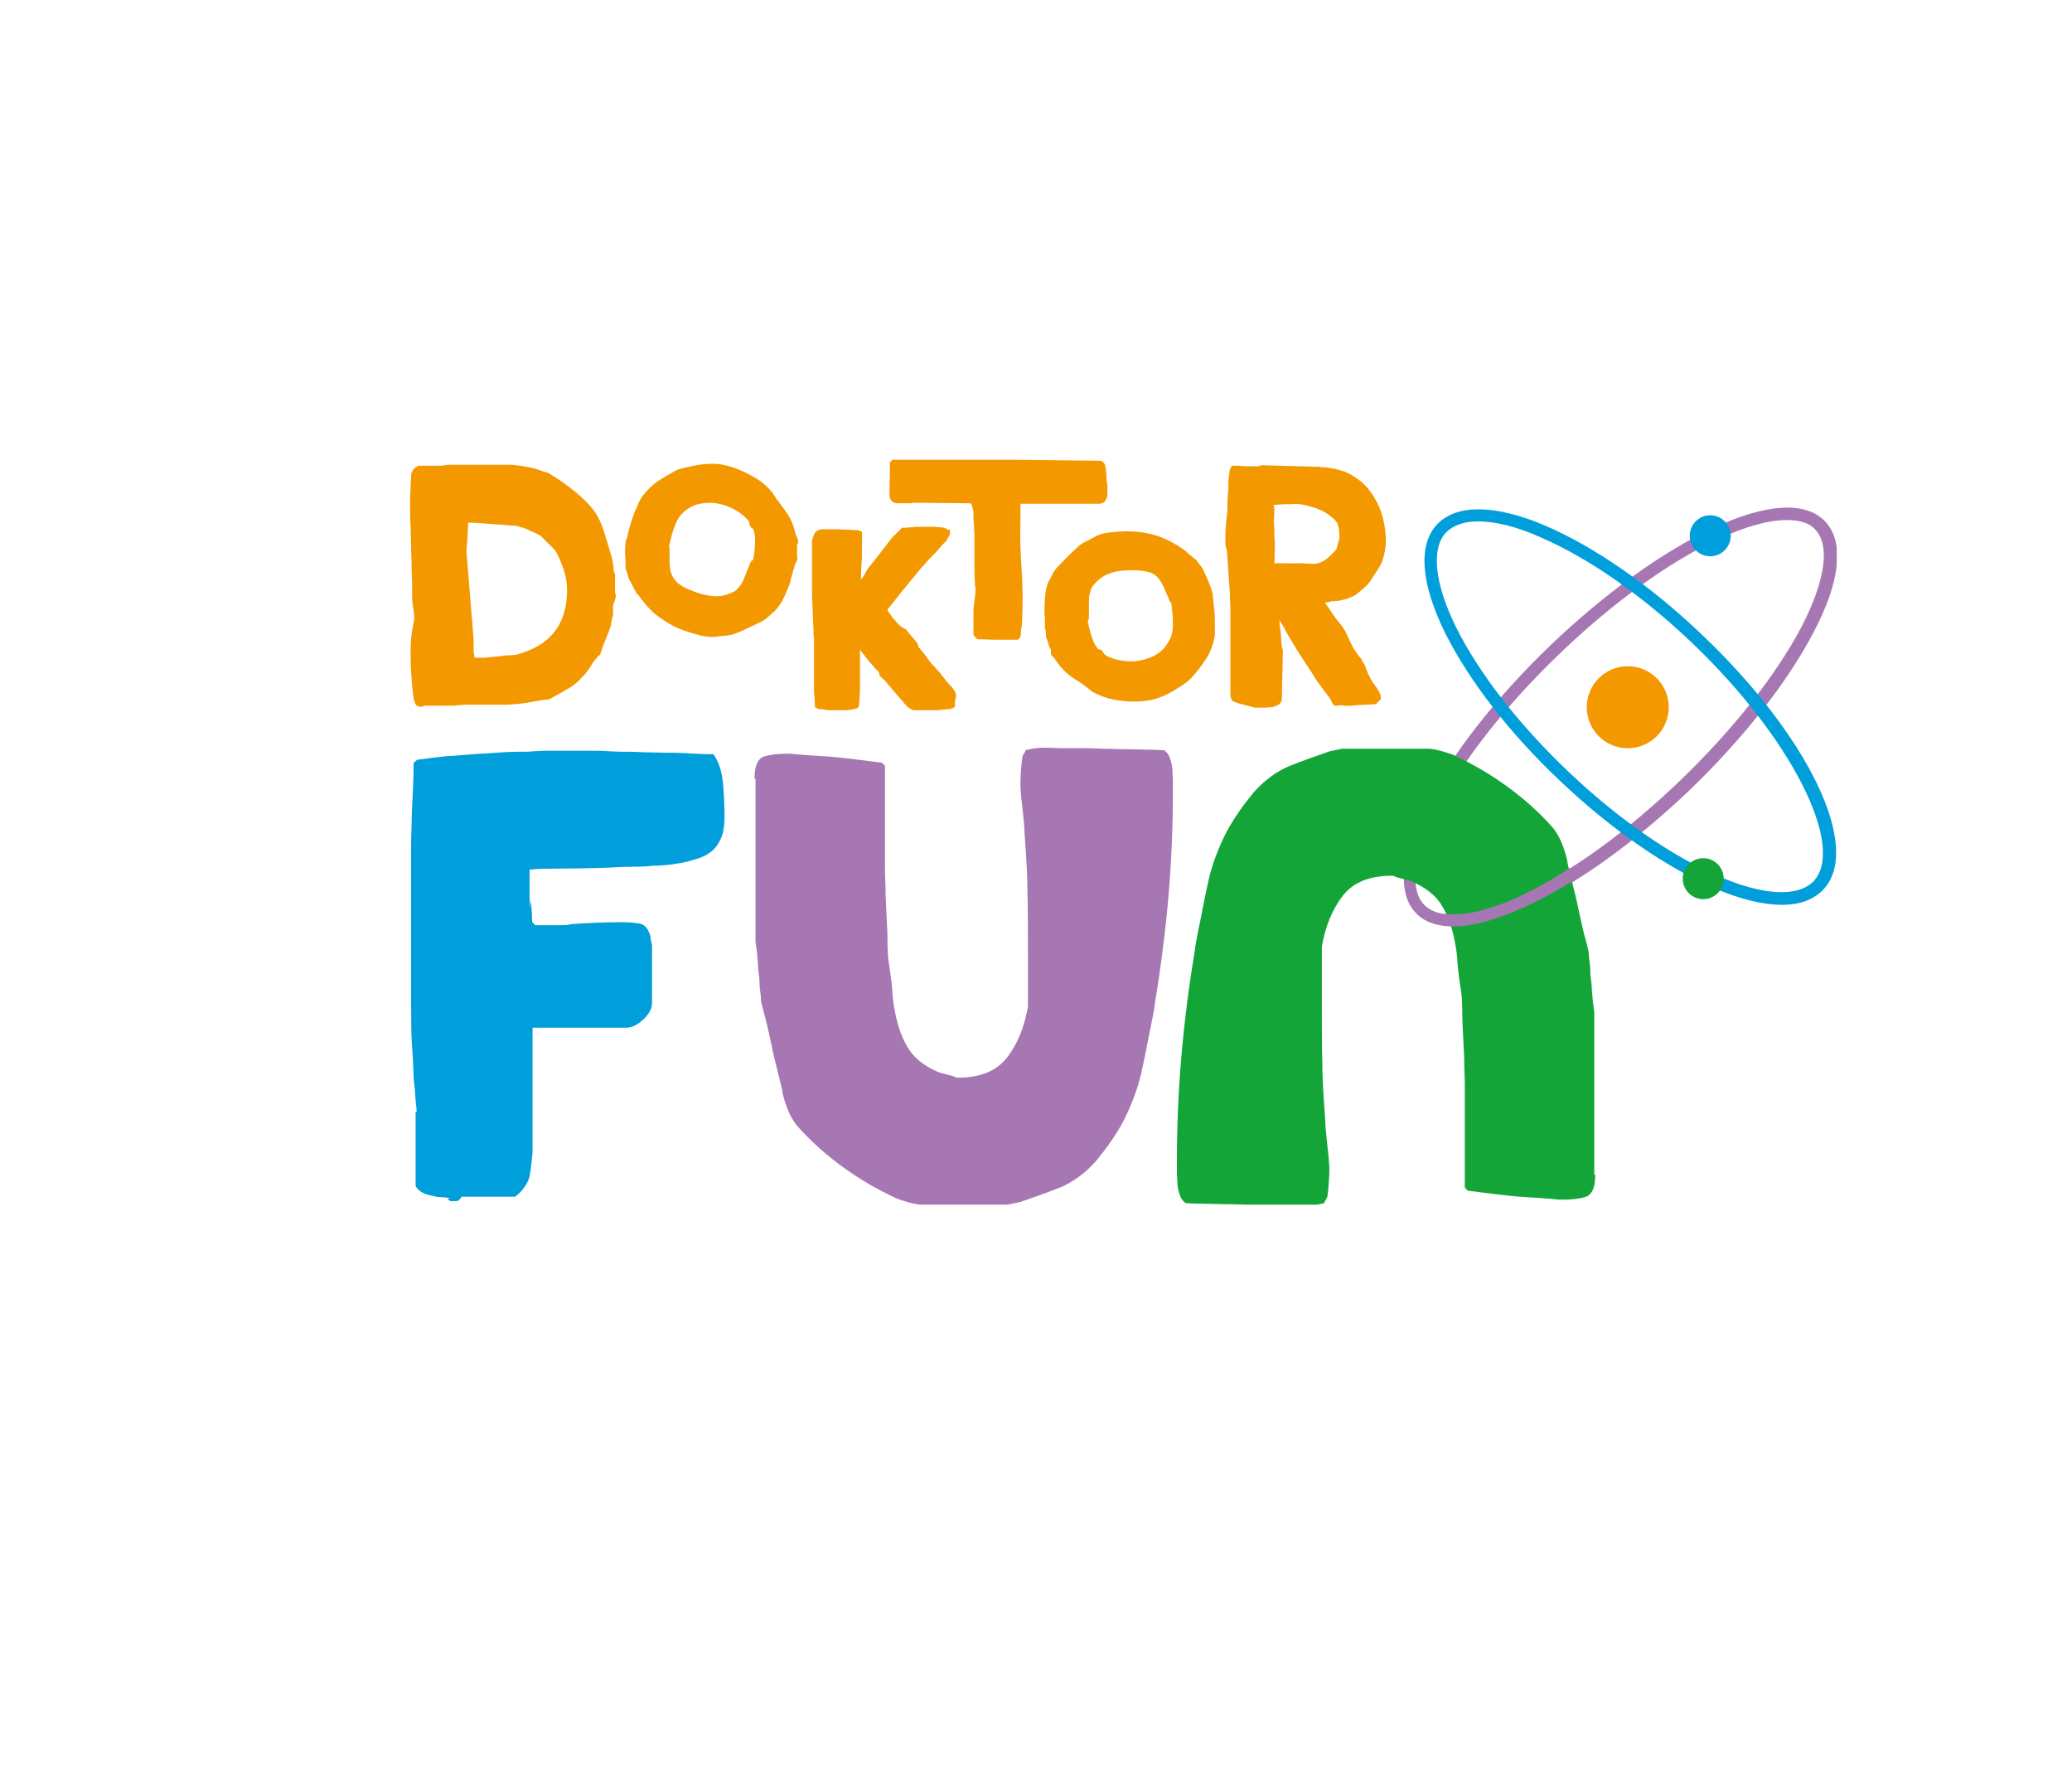 <svg width="124" height="107" viewBox="0 0 124 107" fill="none" xmlns="http://www.w3.org/2000/svg">
<g filter="url(#filter0_d_265_630)">
<path d="M6.401 0.542V54.731C6.401 88.98 31.309 96.541 62 96.541C92.69 96.541 117.598 88.98 117.598 54.731V0.542H6.401Z" fill="white"/>
<g clip-path="url(#clip0_265_630)">
<path d="M86.974 51.361C86.017 51.361 85.269 51.092 84.791 50.583C82.487 48.19 86.047 41.19 92.867 34.639C96.098 31.558 99.538 29.075 102.559 27.669C105.67 26.203 108.034 26.054 109.17 27.25C110.307 28.447 110.068 30.78 108.452 33.831C106.897 36.793 104.294 40.113 101.064 43.224C97.833 46.305 94.393 48.788 91.372 50.194C89.637 50.972 88.141 51.361 86.974 51.361ZM106.927 27.041C105.85 27.041 104.414 27.43 102.769 28.207C99.807 29.584 96.427 32.036 93.256 35.088C86.885 41.19 83.175 48.1 85.18 50.194C86.107 51.151 88.261 50.972 91.102 49.626C94.064 48.25 97.444 45.797 100.615 42.746C103.786 39.694 106.358 36.434 107.884 33.532C109.32 30.75 109.619 28.626 108.692 27.639C108.333 27.22 107.705 27.041 106.927 27.041Z" fill="#A677B2" stroke="#A677B2" stroke-width="0.15" stroke-miterlimit="10"/>
<path d="M24.933 62.519C24.933 62.459 24.933 62.34 24.903 62.13C24.873 61.921 24.873 61.712 24.843 61.472C24.843 61.233 24.813 61.024 24.783 60.814C24.753 60.605 24.753 60.455 24.753 60.425C24.663 57.913 24.604 58.75 24.604 56.237C24.604 53.725 24.604 52.977 24.604 50.434V46.815C24.604 46.426 24.604 45.977 24.633 45.379C24.633 44.81 24.663 44.242 24.693 43.674C24.723 43.135 24.753 42.447 24.753 41.64L24.933 41.49C24.933 41.46 25.172 41.43 25.68 41.37C26.189 41.31 26.488 41.251 27.176 41.221C27.864 41.161 28.582 41.101 29.3 41.071C30.018 41.011 30.616 40.981 31.095 40.981C31.125 40.981 31.214 40.981 31.364 40.981C31.514 40.981 31.723 40.981 31.932 40.952C32.142 40.952 32.381 40.922 32.59 40.922C32.8 40.922 33.009 40.922 33.159 40.922C33.308 40.922 35.313 40.922 35.582 40.922C35.851 40.922 36.12 40.922 36.389 40.952C36.659 40.952 36.898 40.981 37.107 40.981C37.317 40.981 37.437 40.981 37.496 40.981C37.676 40.981 38.005 40.981 38.483 41.011C38.992 41.011 39.501 41.041 40.069 41.041C40.637 41.041 41.146 41.071 41.654 41.101C42.163 41.131 42.492 41.131 42.701 41.131C43.03 41.61 43.21 42.208 43.27 42.896C43.33 43.584 43.359 44.242 43.359 44.84C43.359 45.379 43.3 45.828 43.15 46.157C43 46.486 42.821 46.755 42.552 46.964C42.282 47.174 41.983 47.323 41.624 47.413C41.266 47.533 40.877 47.622 40.458 47.682C40.338 47.712 40.099 47.742 39.74 47.772C39.381 47.802 39.142 47.802 39.052 47.802C38.842 47.832 38.483 47.862 37.945 47.862C37.407 47.862 36.838 47.892 36.27 47.921C35.672 47.951 33.338 47.981 32.8 47.981C32.291 47.981 31.902 48.011 31.693 48.041V49.417C31.693 49.627 31.693 49.896 31.723 50.255C31.723 50.584 31.753 49.716 31.783 50.015C31.813 50.374 31.843 50.733 31.843 51.152L32.022 51.361H33.398C34.296 51.361 33.667 51.332 34.565 51.272C35.462 51.212 36.33 51.182 37.227 51.182C37.646 51.182 38.005 51.212 38.304 51.272C38.603 51.332 38.812 51.601 38.932 52.05C38.932 52.169 38.962 52.289 38.992 52.438C39.022 52.528 39.022 52.588 39.022 52.678V55.998C39.022 56.357 38.842 56.686 38.483 57.015C38.124 57.344 37.795 57.494 37.466 57.494H31.872V64.942C31.872 65.002 31.843 65.182 31.813 65.511C31.783 65.84 31.753 66.049 31.723 66.199C31.693 66.528 31.544 66.857 31.244 67.216C31.184 67.276 31.125 67.365 31.005 67.455C30.885 67.575 30.826 67.605 30.796 67.605H27.625C27.565 67.724 27.475 67.814 27.415 67.844C27.356 67.874 27.266 67.874 27.146 67.874H26.997C26.967 67.874 26.907 67.844 26.817 67.784C26.727 67.724 26.967 67.694 26.937 67.694C26.787 67.665 26.608 67.635 26.428 67.635C26.249 67.635 26.039 67.605 25.86 67.545C25.651 67.515 25.471 67.455 25.291 67.365C25.112 67.276 24.992 67.156 24.873 66.977V62.519H24.933Z" fill="#009EDA"/>
<path d="M45.154 42.594C45.154 41.846 45.334 41.428 45.693 41.278C46.052 41.158 46.53 41.099 47.129 41.099C47.248 41.099 47.398 41.099 47.607 41.128C47.817 41.158 47.936 41.158 47.966 41.158C48.295 41.188 48.744 41.218 49.282 41.248C49.821 41.278 50.359 41.338 50.868 41.398C51.406 41.457 52.035 41.547 52.782 41.637L52.962 41.816V47.859C52.962 48.098 52.962 48.487 52.992 49.026C52.992 49.564 53.022 50.102 53.051 50.671C53.081 51.239 53.111 51.748 53.111 52.256C53.111 52.735 53.141 53.064 53.141 53.184C53.141 53.273 53.171 53.423 53.201 53.692C53.231 53.931 53.291 54.231 53.321 54.53C53.351 54.859 53.41 55.158 53.41 55.487C53.44 55.816 53.47 56.055 53.5 56.205C53.65 57.132 53.889 57.94 54.278 58.598C54.637 59.256 55.265 59.765 56.163 60.154C56.252 60.183 56.432 60.243 56.701 60.303C56.97 60.363 57.15 60.423 57.239 60.483H57.329C58.645 60.483 59.633 60.094 60.261 59.286C60.889 58.478 61.308 57.461 61.517 56.235V52.765C61.517 51.478 61.517 50.312 61.487 49.265C61.487 48.218 61.397 47.051 61.308 45.765C61.308 45.675 61.308 45.496 61.278 45.227C61.248 44.957 61.218 44.658 61.188 44.329C61.158 44 61.098 43.701 61.098 43.432C61.068 43.163 61.068 42.983 61.068 42.893C61.068 42.803 61.068 42.564 61.098 42.145C61.128 41.727 61.158 41.428 61.188 41.278C61.188 41.248 61.218 41.188 61.278 41.099C61.338 41.009 61.367 40.949 61.367 40.889C61.846 40.769 62.235 40.739 62.534 40.739C62.863 40.739 63.252 40.769 63.701 40.769H64.897C65.077 40.769 65.406 40.769 65.885 40.799C66.333 40.799 66.812 40.829 67.32 40.829C67.829 40.829 68.308 40.859 68.756 40.859C69.205 40.859 69.504 40.889 69.654 40.889C69.833 41.009 69.953 41.158 70.013 41.368C70.102 41.577 70.132 41.786 70.162 42.026C70.162 42.265 70.192 42.504 70.192 42.744C70.192 42.983 70.192 43.192 70.192 43.342C70.192 45.496 70.102 47.59 69.923 49.684C69.743 51.748 69.474 53.872 69.115 56.025C69.115 56.085 69.085 56.295 69.025 56.624C68.966 56.983 68.876 57.371 68.786 57.82C68.696 58.269 68.607 58.718 68.517 59.196C68.427 59.645 68.337 60.004 68.278 60.303C68.038 61.29 67.679 62.188 67.26 63.025C66.842 63.833 66.273 64.641 65.615 65.448C64.957 66.196 64.239 66.705 63.491 67.034C62.744 67.333 61.906 67.632 61.038 67.931C60.889 67.961 60.739 67.991 60.59 68.021C60.41 68.051 60.321 68.081 60.291 68.081H55.145C54.996 68.081 54.786 68.051 54.428 67.961C54.099 67.871 53.859 67.781 53.68 67.722C52.513 67.183 51.436 66.555 50.449 65.837C49.462 65.119 48.535 64.311 47.667 63.324C47.458 63.055 47.248 62.696 47.099 62.277C46.949 61.859 46.83 61.5 46.8 61.171C46.71 60.842 46.62 60.393 46.471 59.825C46.321 59.256 46.201 58.688 46.082 58.119C45.962 57.551 45.842 57.042 45.723 56.624C45.603 56.175 45.543 55.906 45.543 55.846C45.543 55.786 45.543 55.666 45.513 55.457C45.483 55.248 45.453 55.038 45.453 54.799C45.453 54.56 45.423 54.35 45.394 54.141C45.364 53.931 45.364 53.812 45.364 53.752C45.364 53.632 45.334 53.393 45.304 53.034C45.274 52.675 45.214 52.436 45.214 52.286V42.594H45.154Z" fill="#A677B2"/>
<path d="M95.469 66.288C95.469 67.036 95.29 67.455 94.931 67.604C94.572 67.724 94.093 67.784 93.495 67.784C93.376 67.784 93.226 67.784 93.016 67.754C92.807 67.724 92.687 67.724 92.657 67.724C92.329 67.694 91.88 67.664 91.341 67.634C90.803 67.604 90.264 67.544 89.756 67.484C89.218 67.425 88.589 67.335 87.841 67.245L87.662 67.066V61.023C87.662 60.784 87.662 60.395 87.632 59.856C87.632 59.318 87.602 58.78 87.572 58.211C87.542 57.643 87.512 57.134 87.512 56.626C87.512 56.147 87.483 55.818 87.483 55.699C87.483 55.609 87.453 55.459 87.423 55.19C87.393 54.951 87.333 54.652 87.303 54.352C87.273 54.023 87.213 53.724 87.213 53.395C87.183 53.066 87.153 52.827 87.124 52.677C86.974 51.75 86.735 50.942 86.346 50.284C85.987 49.626 85.359 49.117 84.461 48.729C84.371 48.699 84.192 48.639 83.923 48.579C83.653 48.519 83.474 48.459 83.384 48.4H83.294C81.978 48.4 80.991 48.788 80.363 49.596C79.735 50.404 79.316 51.421 79.107 52.647V56.117C79.107 57.404 79.107 58.57 79.136 59.617C79.136 60.664 79.226 61.831 79.316 63.117C79.316 63.207 79.316 63.386 79.346 63.656C79.376 63.925 79.406 64.224 79.436 64.553C79.466 64.882 79.525 65.181 79.525 65.45C79.555 65.72 79.555 65.899 79.555 65.989C79.555 66.079 79.555 66.318 79.525 66.737C79.496 67.156 79.466 67.455 79.436 67.604C79.436 67.634 79.406 67.694 79.346 67.784C79.286 67.873 79.256 67.933 79.256 67.993C78.778 68.113 78.389 68.143 78.09 68.143C77.76 68.143 77.372 68.113 76.923 68.113H75.726C75.547 68.113 75.218 68.113 74.739 68.083C74.29 68.083 73.812 68.053 73.303 68.053C72.795 68.053 72.316 68.023 71.868 68.023C71.419 68.023 71.12 67.993 70.97 67.993C70.791 67.873 70.671 67.724 70.611 67.514C70.521 67.305 70.492 67.096 70.462 66.856C70.462 66.617 70.432 66.378 70.432 66.138C70.432 65.899 70.432 65.69 70.432 65.54C70.432 63.386 70.521 61.292 70.701 59.198C70.88 57.134 71.15 55.011 71.508 52.857C71.508 52.797 71.538 52.587 71.598 52.258C71.658 51.9 71.748 51.511 71.838 51.062C71.927 50.613 72.017 50.164 72.107 49.686C72.197 49.237 72.286 48.878 72.346 48.579C72.585 47.592 72.944 46.694 73.363 45.857C73.782 45.049 74.35 44.242 75.008 43.434C75.666 42.686 76.385 42.178 77.132 41.849C77.88 41.549 78.718 41.25 79.585 40.951C79.735 40.921 79.884 40.891 80.034 40.861C80.213 40.831 80.303 40.801 80.333 40.801H85.478C85.628 40.801 85.837 40.831 86.196 40.921C86.525 41.011 86.764 41.101 86.944 41.16C88.111 41.699 89.188 42.327 90.175 43.045C91.162 43.763 92.089 44.571 92.957 45.558C93.166 45.827 93.376 46.186 93.525 46.605C93.675 47.024 93.794 47.383 93.824 47.712C93.914 48.041 94.004 48.489 94.153 49.058C94.303 49.626 94.422 50.194 94.542 50.763C94.662 51.331 94.781 51.84 94.901 52.258C95.021 52.707 95.081 52.976 95.081 53.036C95.081 53.096 95.081 53.216 95.111 53.425C95.14 53.635 95.17 53.844 95.17 54.083C95.17 54.322 95.2 54.532 95.23 54.741C95.26 54.951 95.26 55.07 95.26 55.13C95.26 55.25 95.29 55.489 95.32 55.848C95.35 56.207 95.41 56.446 95.41 56.596V66.288H95.469Z" fill="#13A538"/>
<path d="M57.18 37.419C57.12 37.33 57.06 37.24 56.971 37.12C56.941 37.09 56.881 37.031 56.791 36.941C56.701 36.851 56.642 36.761 56.552 36.642L56.312 36.343C56.253 36.253 56.193 36.193 56.193 36.193L56.163 36.163C56.163 36.163 56.133 36.133 56.103 36.103C56.073 36.044 56.013 36.014 55.983 35.954L55.864 35.834C55.834 35.804 55.834 35.804 55.834 35.804L55.804 35.774C55.714 35.655 55.594 35.535 55.505 35.385C55.415 35.266 55.295 35.116 55.206 34.996L55.176 34.967C55.146 34.967 55.116 34.907 55.086 34.847C55.026 34.757 54.966 34.727 54.966 34.727C54.966 34.638 54.936 34.548 54.877 34.458C54.787 34.338 54.667 34.219 54.578 34.099C54.488 33.979 54.368 33.86 54.278 33.74L54.218 33.65L54.159 33.62C54.129 33.62 54.099 33.59 54.039 33.561C53.979 33.531 53.949 33.501 53.919 33.501C53.889 33.471 53.859 33.441 53.77 33.351C53.68 33.261 53.62 33.202 53.59 33.142C53.56 33.112 53.531 33.082 53.471 33.022C53.411 32.962 53.351 32.873 53.321 32.813C53.261 32.723 53.201 32.663 53.142 32.574C53.142 32.544 53.112 32.544 53.112 32.514V32.484C53.142 32.454 53.172 32.394 53.172 32.394C53.291 32.244 53.471 32.035 53.68 31.766C53.889 31.497 54.099 31.227 54.308 30.988C54.518 30.719 54.697 30.509 54.847 30.33C55.056 30.091 55.086 30.031 55.116 30.001C55.176 29.941 55.266 29.851 55.385 29.702C55.505 29.552 55.654 29.403 55.804 29.253C55.953 29.104 56.103 28.954 56.223 28.804C56.342 28.655 56.432 28.565 56.492 28.505C56.522 28.475 56.552 28.445 56.612 28.386C56.642 28.326 56.671 28.296 56.701 28.236C56.731 28.176 56.761 28.116 56.791 28.086C56.821 28.027 56.851 27.967 56.851 27.907V27.698H56.731C56.701 27.698 56.701 27.668 56.671 27.668C56.552 27.578 56.402 27.548 56.253 27.548C56.133 27.548 56.043 27.548 55.953 27.518H55.266C55.236 27.518 55.146 27.518 55.026 27.518C54.907 27.518 54.787 27.518 54.637 27.548C54.518 27.548 54.398 27.548 54.278 27.578C54.159 27.578 54.099 27.578 54.039 27.578H53.979L53.919 27.638C53.83 27.727 53.71 27.847 53.59 27.967C53.471 28.086 53.351 28.206 53.291 28.296L52.573 29.223C52.424 29.433 52.274 29.612 52.124 29.791C51.975 29.971 51.885 30.091 51.825 30.21C51.825 30.24 51.795 30.27 51.766 30.33C51.736 30.39 51.706 30.42 51.706 30.45C51.676 30.48 51.646 30.509 51.616 30.569C51.586 30.599 51.556 30.629 51.526 30.689C51.526 30.39 51.526 30.121 51.556 29.821C51.586 29.373 51.586 28.924 51.586 28.475V27.817L51.347 27.727L50.748 27.698C50.599 27.698 50.449 27.698 50.27 27.668C50.12 27.668 49.971 27.668 49.881 27.668C49.851 27.668 49.821 27.668 49.731 27.668C49.642 27.668 49.582 27.668 49.522 27.668C49.462 27.668 49.343 27.668 49.223 27.668C49.043 27.668 48.894 27.727 48.774 27.877C48.714 27.967 48.684 28.056 48.655 28.146C48.625 28.236 48.595 28.326 48.595 28.445V31.227C48.595 31.287 48.595 31.437 48.595 31.646C48.595 31.856 48.625 32.095 48.625 32.364L48.655 33.112C48.655 33.351 48.684 33.531 48.684 33.65C48.684 33.68 48.684 33.71 48.684 33.77V33.92C48.684 33.979 48.684 34.039 48.714 34.069C48.714 34.099 48.714 34.129 48.714 34.129V36.761C48.714 36.881 48.714 37.001 48.714 37.18C48.714 37.33 48.714 37.509 48.744 37.659L48.774 38.317L49.014 38.437H49.043C49.163 38.437 49.253 38.437 49.343 38.467C49.402 38.467 49.492 38.467 49.552 38.496C49.642 38.496 49.702 38.496 49.761 38.496H49.881C50.09 38.496 50.3 38.496 50.539 38.496C50.778 38.496 50.988 38.467 51.197 38.407C51.317 38.407 51.407 38.287 51.407 38.197C51.437 37.868 51.466 37.539 51.466 37.21V35.086C51.466 35.056 51.466 35.026 51.466 34.967C51.466 34.937 51.466 34.907 51.466 34.877C51.496 34.937 51.556 34.996 51.586 35.026L51.766 35.266C51.825 35.325 51.855 35.385 51.885 35.415C51.915 35.445 51.945 35.505 52.005 35.565C52.065 35.655 52.154 35.714 52.214 35.804C52.304 35.894 52.364 35.984 52.424 36.044C52.483 36.103 52.543 36.163 52.543 36.163C52.543 36.163 52.543 36.163 52.573 36.193C52.573 36.223 52.603 36.253 52.603 36.253C52.603 36.283 52.633 36.313 52.633 36.343V36.373V36.432L52.932 36.702C52.962 36.731 53.022 36.791 53.112 36.911L53.471 37.33C53.59 37.479 53.71 37.599 53.83 37.749C53.949 37.868 54.009 37.958 54.039 37.988C54.099 38.078 54.189 38.167 54.278 38.257C54.398 38.377 54.518 38.437 54.667 38.496H55.834C55.864 38.496 55.953 38.496 56.043 38.496C56.133 38.496 56.223 38.496 56.312 38.467C56.402 38.467 56.522 38.467 56.612 38.437C56.701 38.437 56.731 38.437 56.761 38.437C56.791 38.437 56.821 38.437 56.911 38.407C56.971 38.377 57.03 38.377 57.06 38.347L57.15 38.287V38.167C57.15 38.167 57.15 38.137 57.15 38.078C57.15 38.018 57.15 37.988 57.15 37.958C57.24 37.659 57.21 37.539 57.18 37.419Z" fill="#F49800"/>
<path d="M36.809 31.496V30.36L36.779 30.3C36.719 30.21 36.719 30.12 36.719 30.03C36.719 29.881 36.689 29.731 36.659 29.582C36.659 29.522 36.629 29.462 36.599 29.312C36.569 29.193 36.539 29.073 36.48 28.924C36.45 28.774 36.39 28.654 36.36 28.505C36.33 28.385 36.3 28.265 36.27 28.236C36.18 27.877 36.061 27.518 35.911 27.189C35.762 26.83 35.522 26.501 35.253 26.201C34.894 25.813 34.505 25.483 34.116 25.184C33.727 24.885 33.339 24.616 32.89 24.347C32.83 24.317 32.77 24.257 32.651 24.257C32.322 24.137 31.992 24.018 31.663 23.958C31.304 23.898 30.975 23.838 30.587 23.808H30.258C30.108 23.808 29.928 23.808 29.749 23.808C29.569 23.808 29.39 23.808 29.21 23.808H28.403C28.223 23.808 28.014 23.808 27.834 23.808C27.655 23.808 27.476 23.808 27.356 23.808H27.116C27.087 23.808 27.027 23.808 26.937 23.808C26.847 23.808 26.758 23.808 26.638 23.838C26.548 23.838 26.458 23.868 26.369 23.868C26.279 23.868 26.249 23.868 26.219 23.868H25.023L24.933 23.928C24.813 23.988 24.723 24.078 24.664 24.227C24.634 24.287 24.604 24.377 24.604 24.436L24.544 25.813C24.544 25.962 24.544 26.172 24.544 26.501C24.544 26.8 24.544 27.159 24.574 27.518L24.604 28.714C24.604 29.133 24.634 29.522 24.634 29.911C24.634 30.3 24.664 30.629 24.664 30.928C24.664 31.227 24.664 31.436 24.664 31.586V31.765C24.664 32.274 24.873 32.782 24.753 33.261C24.634 33.8 24.574 34.338 24.574 34.876C24.574 35.295 24.574 35.744 24.604 36.193C24.634 36.641 24.664 37.09 24.723 37.569C24.723 37.599 24.753 37.688 24.753 37.778C24.783 37.898 24.783 37.958 24.813 37.987C24.813 38.047 24.843 38.077 24.873 38.137C24.903 38.197 24.963 38.257 25.023 38.257C25.052 38.287 25.112 38.287 25.172 38.287C25.232 38.287 25.262 38.287 25.352 38.257C25.381 38.257 25.411 38.227 25.411 38.227H26.638C26.668 38.227 26.758 38.227 26.937 38.227C27.087 38.227 27.236 38.227 27.416 38.197C27.565 38.197 27.745 38.167 27.894 38.167C28.044 38.167 28.134 38.167 28.163 38.167H30.407C30.826 38.137 31.215 38.107 31.544 38.047C31.873 37.987 32.232 37.928 32.561 37.868C32.591 37.868 32.621 37.868 32.651 37.868C32.71 37.868 32.77 37.868 32.86 37.838C32.89 37.838 32.92 37.808 32.95 37.808L33.039 37.748C33.368 37.569 33.697 37.389 33.997 37.21C34.326 37.03 34.625 36.761 34.864 36.492C35.074 36.282 35.223 36.073 35.373 35.834C35.492 35.624 35.642 35.445 35.791 35.265L35.911 35.176C35.941 35.116 35.971 34.996 36.031 34.817C36.091 34.637 36.151 34.458 36.24 34.278C36.3 34.099 36.39 33.919 36.45 33.74C36.509 33.56 36.569 33.441 36.569 33.381V33.321C36.569 33.291 36.569 33.261 36.599 33.171C36.629 33.082 36.629 33.022 36.629 32.992C36.659 32.932 36.689 32.872 36.689 32.782V32.244C36.689 32.214 36.689 32.184 36.719 32.154L36.749 32.035L36.779 31.975C36.809 31.885 36.839 31.855 36.839 31.765V31.706C36.868 31.646 36.868 31.586 36.809 31.496ZM28.343 34.996V34.248L27.924 29.103V28.864C27.924 28.804 27.924 28.684 27.954 28.505C27.954 28.325 27.984 28.146 27.984 27.936C27.984 27.727 28.014 27.548 28.014 27.368C28.014 27.338 28.014 27.308 28.014 27.278H28.253C28.343 27.278 28.523 27.278 28.762 27.308C29.031 27.338 29.3 27.338 29.569 27.368C29.869 27.398 30.138 27.398 30.377 27.428C30.616 27.458 30.796 27.458 30.886 27.458C31.005 27.488 31.155 27.548 31.304 27.578C31.484 27.637 31.604 27.697 31.723 27.757L31.783 27.787C31.843 27.787 31.933 27.847 32.112 27.936C32.232 27.996 32.292 28.026 32.351 28.056C32.381 28.086 32.441 28.146 32.501 28.206C32.591 28.295 32.681 28.385 32.77 28.475C32.86 28.565 32.95 28.654 33.039 28.744C33.099 28.804 33.159 28.864 33.219 28.924C33.428 29.253 33.578 29.642 33.727 30.06C33.877 30.509 33.937 30.928 33.937 31.287C33.937 33.381 32.92 34.637 30.886 35.176C30.826 35.176 30.676 35.206 30.527 35.206C30.347 35.206 30.138 35.235 29.928 35.265C29.719 35.295 29.54 35.295 29.36 35.325C29.181 35.325 29.061 35.355 29.001 35.355C29.001 35.355 28.941 35.355 28.822 35.355C28.672 35.355 28.672 35.355 28.523 35.355C28.463 35.355 28.433 35.355 28.403 35.355C28.373 35.176 28.373 35.056 28.343 34.996Z" fill="#F49800"/>
<path d="M47.34 30.602C47.37 30.542 47.399 30.452 47.399 30.392C47.429 30.332 47.459 30.242 47.459 30.183C47.459 30.123 47.489 30.093 47.489 30.093C47.489 30.093 47.489 30.063 47.519 30.003C47.519 29.973 47.549 29.913 47.549 29.884C47.549 29.854 47.549 29.824 47.579 29.794C47.579 29.764 47.579 29.764 47.609 29.734L47.699 29.525C47.728 29.465 47.728 29.435 47.699 29.315V29.225C47.699 29.195 47.699 29.195 47.699 29.166C47.699 29.136 47.699 29.106 47.699 29.046C47.699 29.016 47.699 28.986 47.699 28.956C47.699 28.926 47.699 28.926 47.699 28.926V28.896V28.866C47.699 28.837 47.699 28.807 47.699 28.717C47.699 28.657 47.699 28.627 47.699 28.627C47.699 28.627 47.728 28.597 47.728 28.537C47.758 28.478 47.788 28.388 47.758 28.328C47.758 28.298 47.728 28.238 47.699 28.178L47.669 28.089C47.669 28.089 47.669 28.059 47.639 28.029C47.639 27.999 47.609 27.969 47.609 27.939C47.609 27.909 47.579 27.849 47.579 27.79L47.519 27.61C47.489 27.55 47.489 27.49 47.459 27.431L47.429 27.341C47.31 27.042 47.16 26.773 46.951 26.503C46.771 26.264 46.592 25.995 46.412 25.785C46.412 25.755 46.382 25.696 46.322 25.636C46.263 25.516 46.233 25.486 46.233 25.486C45.934 25.127 45.575 24.798 45.186 24.589C44.438 24.14 43.541 23.751 42.643 23.751C42.194 23.751 41.776 23.811 41.357 23.901C41.177 23.931 40.998 23.991 40.848 24.02C40.699 24.05 40.519 24.11 40.37 24.2C40.041 24.379 39.682 24.589 39.353 24.798C39.023 25.038 38.754 25.307 38.515 25.606C38.395 25.755 38.306 25.905 38.216 26.084C38.156 26.234 38.096 26.413 38.007 26.563C37.917 26.832 37.797 27.102 37.737 27.371C37.648 27.64 37.588 27.909 37.528 28.178C37.528 28.178 37.498 28.208 37.498 28.268C37.468 28.328 37.438 28.388 37.438 28.418C37.408 28.687 37.408 28.956 37.408 29.166C37.438 29.375 37.438 29.614 37.438 29.884C37.438 29.913 37.438 29.943 37.438 30.003L37.648 30.661C37.707 30.781 37.797 30.901 37.857 31.05C37.917 31.17 37.977 31.29 38.036 31.379C38.066 31.469 38.096 31.499 38.126 31.529C38.126 31.559 38.156 31.559 38.186 31.589C38.216 31.619 38.246 31.648 38.276 31.708C38.306 31.768 38.365 31.828 38.395 31.858C38.425 31.918 38.485 31.948 38.485 31.977C38.814 32.396 39.173 32.755 39.592 33.025C40.011 33.324 40.459 33.563 40.968 33.742C41.237 33.832 41.536 33.922 41.865 34.012C42.224 34.101 42.553 34.131 42.852 34.101C43.032 34.072 43.212 34.041 43.421 34.041C43.63 34.012 43.84 33.982 44.049 33.892C44.318 33.772 44.587 33.683 44.857 33.533C45.126 33.413 45.425 33.264 45.664 33.144L45.694 33.114C45.694 33.114 45.724 33.084 45.754 33.084C45.814 33.054 45.844 33.025 45.874 32.995C45.874 32.995 45.904 32.965 45.934 32.935C45.993 32.905 46.023 32.845 46.083 32.815C46.113 32.785 46.173 32.725 46.203 32.695C46.233 32.666 46.263 32.636 46.293 32.636L46.322 32.606C46.562 32.366 46.771 32.067 46.921 31.738C47.07 31.409 47.22 31.08 47.31 30.781C47.31 30.751 47.31 30.691 47.34 30.602ZM44.887 29.704C44.857 29.764 44.857 29.824 44.827 29.884L44.767 30.003C44.677 30.242 44.587 30.482 44.498 30.691C44.408 30.901 44.288 31.08 44.109 31.26C44.109 31.26 44.109 31.26 44.079 31.29C44.049 31.319 44.019 31.319 44.019 31.349C43.63 31.559 43.241 31.678 42.882 31.678C42.493 31.678 42.075 31.589 41.656 31.439C41.417 31.349 41.177 31.26 40.998 31.17C40.818 31.08 40.639 30.96 40.519 30.841C40.4 30.721 40.28 30.572 40.22 30.422C40.13 30.242 40.1 30.033 40.071 29.764C40.071 29.734 40.071 29.674 40.071 29.614C40.071 29.525 40.071 29.465 40.071 29.375V29.136C40.071 29.076 40.071 29.016 40.071 28.986C40.071 28.986 40.071 28.986 40.071 28.956C40.071 28.926 40.071 28.866 40.071 28.807C40.071 28.777 40.071 28.747 40.041 28.717C40.041 28.687 40.041 28.687 40.041 28.687L40.19 28.059C40.25 27.849 40.31 27.64 40.4 27.431C40.519 27.102 40.699 26.832 40.908 26.653C41.117 26.444 41.387 26.294 41.656 26.204C41.925 26.114 42.254 26.084 42.553 26.084C43.122 26.114 43.69 26.294 44.228 26.653C44.438 26.802 44.647 26.982 44.797 27.161L44.827 27.191V27.221V27.281L44.857 27.311C44.857 27.311 44.857 27.311 44.857 27.341C44.857 27.371 44.857 27.401 44.887 27.431C44.887 27.52 44.976 27.58 45.006 27.61C45.036 27.61 45.036 27.64 45.066 27.64C45.096 27.7 45.126 27.76 45.156 27.909C45.186 28.089 45.186 28.268 45.186 28.448C45.186 28.627 45.156 28.807 45.156 28.986C45.126 29.136 45.126 29.285 45.096 29.375L45.066 29.495C44.947 29.584 44.916 29.644 44.887 29.704Z" fill="#F49800"/>
<path d="M66.214 24.468C66.214 24.288 66.184 24.108 66.154 23.959C66.154 23.869 66.094 23.63 65.885 23.57H65.855L60.65 23.51C60.441 23.51 60.201 23.51 59.902 23.51C59.603 23.51 59.304 23.51 59.005 23.51C58.706 23.51 58.377 23.51 58.078 23.51C57.778 23.51 55.116 23.51 54.877 23.51C54.637 23.51 53.77 23.51 53.471 23.51H53.411L53.261 23.66L53.231 25.604C53.231 25.903 53.411 26.113 53.71 26.113H53.74C53.74 26.113 54.368 26.113 54.458 26.113L54.727 26.083C54.757 26.083 54.787 26.083 54.787 26.083C54.817 26.083 54.877 26.083 54.937 26.083L57.868 26.113C57.958 26.113 58.018 26.113 58.048 26.113C58.078 26.113 58.107 26.143 58.107 26.143C58.137 26.173 58.167 26.232 58.167 26.262C58.197 26.322 58.197 26.412 58.227 26.472C58.227 26.532 58.257 26.591 58.257 26.621C58.257 26.681 58.257 26.801 58.257 26.98L58.287 27.489C58.287 27.668 58.317 27.818 58.317 27.967C58.317 28.117 58.317 28.207 58.317 28.267C58.317 28.326 58.317 28.416 58.317 28.566V29.044C58.317 29.224 58.317 29.373 58.317 29.553V30.061C58.317 30.091 58.317 30.181 58.317 30.301L58.347 30.929C58.347 31.049 58.347 31.108 58.377 31.138V31.258C58.377 31.497 58.347 31.707 58.317 31.946C58.287 32.185 58.257 32.425 58.257 32.664C58.257 32.724 58.257 32.813 58.257 32.933C58.257 33.023 58.257 33.083 58.257 33.113C58.257 33.172 58.257 33.262 58.257 33.352V33.621C58.257 33.711 58.257 33.801 58.257 33.86C58.257 33.92 58.257 34.04 58.347 34.1L58.496 34.249L59.543 34.279C59.633 34.279 59.753 34.279 59.902 34.279C60.052 34.279 60.171 34.279 60.321 34.279C60.441 34.279 60.62 34.279 60.83 34.279H60.919L61.069 34.13V34.07C61.099 33.95 61.099 33.86 61.099 33.771C61.099 33.711 61.099 33.621 61.129 33.561C61.129 33.471 61.159 33.412 61.159 33.352L61.188 32.574C61.218 31.677 61.188 30.749 61.129 29.882C61.069 29.014 61.039 28.117 61.069 27.22V26.98C61.069 26.861 61.069 26.741 61.069 26.621C61.069 26.502 61.069 26.382 61.069 26.262V26.143H61.099C61.099 26.143 61.129 26.143 61.218 26.143C61.308 26.143 61.368 26.143 61.398 26.143C61.458 26.143 61.817 26.143 61.936 26.143C62.026 26.143 65.137 26.143 65.227 26.143C65.347 26.143 65.436 26.143 65.556 26.143C65.646 26.143 65.706 26.143 65.765 26.143C65.915 26.143 66.034 26.083 66.094 26.023C66.154 25.963 66.214 25.873 66.244 25.754C66.274 25.664 66.274 25.604 66.274 25.515V25.006C66.214 24.826 66.214 24.647 66.214 24.468Z" fill="#F49800"/>
<path d="M62.535 32.964C62.535 33.024 62.535 33.114 62.535 33.174C62.535 33.264 62.535 33.323 62.535 33.383C62.535 33.443 62.535 33.473 62.535 33.473C62.535 33.473 62.535 33.503 62.535 33.563C62.535 33.593 62.535 33.652 62.565 33.682C62.565 33.712 62.565 33.742 62.595 33.772C62.595 33.802 62.595 33.802 62.595 33.832V34.071C62.595 34.131 62.624 34.161 62.654 34.251L62.684 34.34C62.684 34.37 62.684 34.37 62.714 34.4C62.714 34.43 62.744 34.46 62.744 34.52C62.744 34.55 62.774 34.58 62.774 34.61C62.774 34.639 62.774 34.639 62.774 34.639V34.669L62.804 34.699C62.804 34.729 62.834 34.759 62.864 34.819C62.894 34.879 62.894 34.909 62.894 34.909C62.894 34.909 62.894 34.939 62.894 34.998C62.894 35.088 62.894 35.148 62.924 35.208C62.954 35.238 62.983 35.268 63.043 35.328L63.103 35.387C63.103 35.387 63.133 35.417 63.133 35.447C63.163 35.477 63.163 35.507 63.193 35.537C63.223 35.567 63.253 35.597 63.283 35.657L63.402 35.806C63.432 35.866 63.492 35.896 63.522 35.956L63.582 36.016C63.791 36.255 64.06 36.464 64.33 36.644C64.599 36.793 64.838 36.973 65.078 37.152C65.107 37.182 65.137 37.212 65.227 37.272C65.317 37.362 65.347 37.362 65.377 37.392C65.795 37.631 66.244 37.781 66.693 37.87C67.56 38.02 68.517 38.05 69.355 37.751C69.774 37.601 70.163 37.392 70.522 37.152C70.701 37.063 70.821 36.943 70.971 36.853C71.09 36.763 71.24 36.644 71.359 36.494C71.629 36.195 71.868 35.896 72.077 35.567C72.317 35.238 72.496 34.879 72.586 34.52C72.646 34.34 72.675 34.161 72.706 33.981C72.706 33.802 72.706 33.652 72.706 33.443C72.706 33.144 72.706 32.845 72.675 32.575C72.646 32.306 72.616 32.007 72.586 31.738C72.586 31.738 72.586 31.708 72.586 31.648C72.586 31.588 72.586 31.529 72.556 31.469C72.496 31.229 72.406 30.99 72.317 30.781C72.227 30.571 72.137 30.362 72.017 30.123C72.017 30.093 71.987 30.063 71.987 30.033L71.569 29.494C71.449 29.405 71.359 29.315 71.24 29.225C71.12 29.135 71.03 29.046 70.971 28.986C70.911 28.926 70.851 28.896 70.821 28.866C70.791 28.866 70.791 28.836 70.761 28.836C70.731 28.806 70.701 28.776 70.641 28.747C70.582 28.717 70.522 28.687 70.462 28.627C70.402 28.597 70.342 28.567 70.342 28.567C69.894 28.298 69.415 28.088 68.936 27.969C68.458 27.849 67.949 27.789 67.411 27.789C67.141 27.789 66.812 27.819 66.483 27.849C66.124 27.879 65.795 27.969 65.526 28.118C65.377 28.208 65.197 28.298 65.018 28.388C64.808 28.477 64.629 28.597 64.479 28.747C64.27 28.956 64.06 29.135 63.821 29.375C63.612 29.584 63.402 29.823 63.193 30.033L63.163 30.063C63.163 30.063 63.133 30.093 63.133 30.123C63.103 30.182 63.073 30.212 63.043 30.242C63.043 30.272 63.013 30.272 63.013 30.302C62.983 30.362 62.954 30.422 62.924 30.482C62.894 30.541 62.864 30.571 62.864 30.631C62.834 30.661 62.834 30.691 62.804 30.721L62.774 30.751C62.624 31.05 62.565 31.409 62.535 31.798C62.505 32.157 62.505 32.516 62.505 32.845C62.535 32.845 62.535 32.905 62.535 32.964ZM65.167 32.934C65.167 32.875 65.167 32.815 65.167 32.755V32.635C65.167 32.366 65.167 32.127 65.167 31.887C65.167 31.648 65.227 31.439 65.317 31.2V31.17C65.317 31.17 65.317 31.14 65.347 31.14C65.377 31.11 65.377 31.08 65.406 31.05C65.676 30.721 66.005 30.452 66.364 30.332C66.723 30.182 67.141 30.123 67.59 30.123C67.859 30.123 68.099 30.123 68.308 30.152C68.517 30.182 68.697 30.212 68.876 30.272C69.026 30.332 69.176 30.422 69.295 30.571C69.415 30.691 69.535 30.9 69.654 31.14C69.684 31.17 69.684 31.229 69.714 31.289C69.744 31.349 69.774 31.439 69.804 31.499L69.894 31.708C69.924 31.768 69.953 31.828 69.953 31.828C69.953 31.828 69.953 31.828 69.953 31.858C69.953 31.887 69.983 31.947 70.013 31.977C70.013 32.007 70.043 32.037 70.073 32.067L70.103 32.097L70.163 32.725C70.193 32.934 70.193 33.144 70.193 33.383C70.193 33.742 70.133 34.041 69.983 34.31C69.834 34.58 69.654 34.819 69.445 34.998C69.206 35.178 68.936 35.328 68.637 35.417C68.099 35.597 67.501 35.627 66.872 35.477C66.603 35.417 66.394 35.328 66.154 35.208L66.124 35.178C66.124 35.178 66.124 35.148 66.094 35.148L66.065 35.088H66.035C66.035 35.088 66.035 35.088 66.035 35.058C66.005 35.028 66.005 34.998 65.975 34.969C65.945 34.879 65.825 34.879 65.795 34.849C65.766 34.849 65.766 34.849 65.736 34.849C65.706 34.819 65.646 34.759 65.556 34.61C65.466 34.46 65.406 34.31 65.347 34.131C65.287 33.952 65.227 33.772 65.197 33.623C65.167 33.473 65.137 33.353 65.107 33.234V33.114C65.167 33.084 65.167 33.024 65.167 32.934Z" fill="#F49800"/>
<path d="M106.645 50.067C105.538 50.067 104.162 49.738 102.637 49.08C99.735 47.824 96.445 45.55 93.423 42.679C90.372 39.807 87.949 36.636 86.543 33.824C85.107 30.893 84.928 28.619 86.064 27.423C87.201 26.226 89.504 26.256 92.496 27.542C95.397 28.799 98.688 31.072 101.709 33.944C108.141 40.016 111.371 46.717 109.068 49.17C108.5 49.768 107.692 50.067 106.645 50.067ZM88.457 27.123C87.59 27.123 86.932 27.363 86.483 27.811C85.556 28.799 85.765 30.893 87.052 33.525C88.428 36.307 90.821 39.388 93.812 42.23C96.803 45.072 100.004 47.285 102.846 48.512C105.538 49.678 107.632 49.768 108.589 48.781C110.594 46.657 107.243 40.046 101.261 34.363C98.269 31.521 95.068 29.307 92.227 28.081C90.761 27.423 89.475 27.123 88.457 27.123Z" fill="#009EDA" stroke="#009EDA" stroke-width="0.15" stroke-miterlimit="10"/>
<path d="M97.414 40.771C98.769 40.771 99.867 39.673 99.867 38.318C99.867 36.963 98.769 35.865 97.414 35.865C96.059 35.865 94.961 36.963 94.961 38.318C94.961 39.673 96.059 40.771 97.414 40.771Z" fill="#F49800"/>
<path d="M101.931 49.803C102.608 49.803 103.157 49.253 103.157 48.576C103.157 47.899 102.608 47.35 101.931 47.35C101.253 47.35 100.704 47.899 100.704 48.576C100.704 49.253 101.253 49.803 101.931 49.803Z" fill="#13A538"/>
<path d="M102.35 29.285C103.027 29.285 103.576 28.736 103.576 28.058C103.576 27.381 103.027 26.832 102.35 26.832C101.672 26.832 101.123 27.381 101.123 28.058C101.123 28.736 101.672 29.285 102.35 29.285Z" fill="#009EDA"/>
<path d="M82.01 36.582C81.86 36.282 81.831 36.223 81.741 35.983C81.741 35.953 81.711 35.923 81.711 35.864C81.711 35.834 81.711 35.834 81.681 35.804L81.531 35.565L81.442 35.385C81.412 35.355 81.382 35.325 81.382 35.325L81.322 35.265C81.322 35.265 81.292 35.236 81.202 35.086C81.112 34.966 81.083 34.907 81.053 34.877C80.903 34.637 80.784 34.338 80.634 34.039C80.484 33.68 80.335 33.471 80.125 33.231C80.006 33.082 79.826 32.872 79.707 32.663C79.587 32.453 79.377 32.184 79.288 32.065C79.288 32.035 79.677 32.035 79.647 31.975C80.305 32.005 81.053 31.706 81.292 31.466C81.591 31.197 81.831 31.048 82.04 30.718C82.249 30.36 82.668 29.851 82.758 29.462C82.877 29.073 82.937 28.714 82.937 28.385C82.937 27.937 82.877 27.458 82.758 26.979C82.638 26.501 82.429 26.052 82.159 25.633C81.89 25.214 81.561 24.855 81.142 24.586C80.724 24.287 80.245 24.108 79.677 24.018C79.647 24.018 79.587 24.018 79.527 23.988C79.437 23.988 79.348 23.958 79.228 23.958C79.138 23.958 79.049 23.958 78.959 23.928C78.869 23.928 78.809 23.928 78.779 23.928L75.549 23.838H75.489L75.429 23.868C75.429 23.868 75.369 23.898 75.219 23.898C75.07 23.898 74.98 23.898 74.95 23.898C74.891 23.898 75.07 23.898 74.92 23.898C74.651 23.898 74.382 23.898 74.113 23.868C73.963 23.868 73.873 23.868 73.814 23.868H73.724L73.604 24.078L73.514 24.736V25.035C73.514 25.184 73.514 25.364 73.484 25.544C73.484 25.723 73.455 25.932 73.455 26.112V26.501C73.455 26.62 73.425 26.83 73.395 27.069C73.365 27.308 73.365 27.578 73.335 27.817C73.335 28.056 73.335 28.296 73.335 28.475C73.335 28.654 73.365 28.804 73.425 28.894C73.425 28.983 73.425 29.133 73.455 29.343C73.484 29.612 73.484 29.881 73.514 30.21C73.544 30.509 73.544 30.808 73.574 31.078C73.604 31.407 73.604 31.526 73.604 31.586C73.604 31.736 73.604 31.945 73.634 32.274C73.634 32.573 73.634 32.932 73.634 33.321C73.634 33.71 73.634 34.129 73.634 34.577C73.634 35.026 73.634 35.415 73.634 35.834C73.634 36.223 73.634 36.582 73.634 36.911C73.634 37.24 73.634 37.449 73.634 37.599C73.634 37.629 73.634 37.688 73.664 37.748C73.694 37.898 73.784 37.958 73.844 37.988C73.873 37.988 73.963 38.017 74.083 38.077C74.203 38.107 74.292 38.137 74.322 38.137C74.352 38.137 74.442 38.167 74.531 38.197L74.771 38.257C74.861 38.287 74.92 38.287 74.98 38.317C75.07 38.346 75.13 38.346 75.16 38.346H75.249C75.519 38.346 75.788 38.346 76.057 38.317C76.147 38.317 76.266 38.287 76.386 38.227C76.596 38.167 76.715 37.988 76.715 37.778L76.775 34.996V34.907C76.715 34.787 76.715 34.637 76.685 34.458C76.685 34.278 76.655 34.099 76.655 33.919L76.566 33.231C76.566 33.201 76.566 33.172 76.566 33.112C76.596 33.142 76.596 33.172 76.626 33.201C76.775 33.411 76.895 33.65 77.014 33.889L77.702 35.026C77.732 35.086 78.6 36.372 78.689 36.552C78.779 36.731 79.527 37.688 79.557 37.748C79.617 37.838 79.677 37.928 79.707 38.017C79.766 38.137 79.826 38.257 80.006 38.227C80.096 38.227 80.125 38.197 80.185 38.197C80.275 38.197 80.634 38.257 80.873 38.227C81.112 38.197 81.561 38.167 81.771 38.167C82.01 38.167 82.159 38.137 82.249 38.137H82.339L82.548 37.928L82.638 37.838V37.718C82.608 37.33 82.159 36.911 82.01 36.582ZM76.207 26.232C76.266 26.232 76.326 26.202 76.386 26.202C76.536 26.202 76.715 26.172 76.865 26.172C77.014 26.172 77.134 26.172 77.194 26.172C77.284 26.172 77.672 26.112 78.121 26.232C78.48 26.321 78.63 26.351 78.989 26.501C79.318 26.65 79.497 26.77 79.737 26.979C79.976 27.159 80.036 27.338 80.036 27.308L80.125 27.608C80.125 27.697 80.125 27.757 80.155 27.847V28.236L79.976 28.864C79.228 29.731 78.869 29.761 78.361 29.731C77.702 29.672 77.613 29.731 76.865 29.701H76.266C76.266 29.402 76.296 28.894 76.296 28.684C76.296 28.415 76.266 28.146 76.266 27.877C76.266 27.608 76.237 27.398 76.237 27.219L76.266 26.441C76.266 26.381 76.237 26.291 76.207 26.232Z" fill="#F49800"/>
<path d="M91.132 49.625C89.308 50.492 87.752 50.881 86.615 50.761C86.705 50.941 86.795 51.15 86.855 51.36C86.885 51.36 86.944 51.36 86.974 51.36C88.141 51.36 89.636 50.941 91.371 50.133C92.239 49.715 93.166 49.236 94.094 48.638C94.034 48.398 93.974 48.219 93.944 48.039C92.957 48.667 92.03 49.206 91.132 49.625Z" fill="#A677B2" stroke="#A677B2" stroke-width="0.15" stroke-miterlimit="10"/>
</g>
</g>
<defs>
<filter id="filter0_d_265_630" x="0.401" y="-1.458" width="123.197" height="108" filterUnits="userSpaceOnUse" color-interpolation-filters="sRGB">
<feFlood flood-opacity="0" result="BackgroundImageFix"/>
<feColorMatrix in="SourceAlpha" type="matrix" values="0 0 0 0 0 0 0 0 0 0 0 0 0 0 0 0 0 0 127 0" result="hardAlpha"/>
<feOffset dy="4"/>
<feGaussianBlur stdDeviation="3"/>
<feComposite in2="hardAlpha" operator="out"/>
<feColorMatrix type="matrix" values="0 0 0 0 0 0 0 0 0 0 0 0 0 0 0 0 0 0 0.12 0"/>
<feBlend mode="normal" in2="BackgroundImageFix" result="effect1_dropShadow_265_630"/>
<feBlend mode="normal" in="SourceGraphic" in2="effect1_dropShadow_265_630" result="shape"/>
</filter>
<clipPath id="clip0_265_630">
<rect width="85.374" height="44.571" fill="white" transform="translate(24.545 23.51)"/>
</clipPath>
</defs>
</svg>
